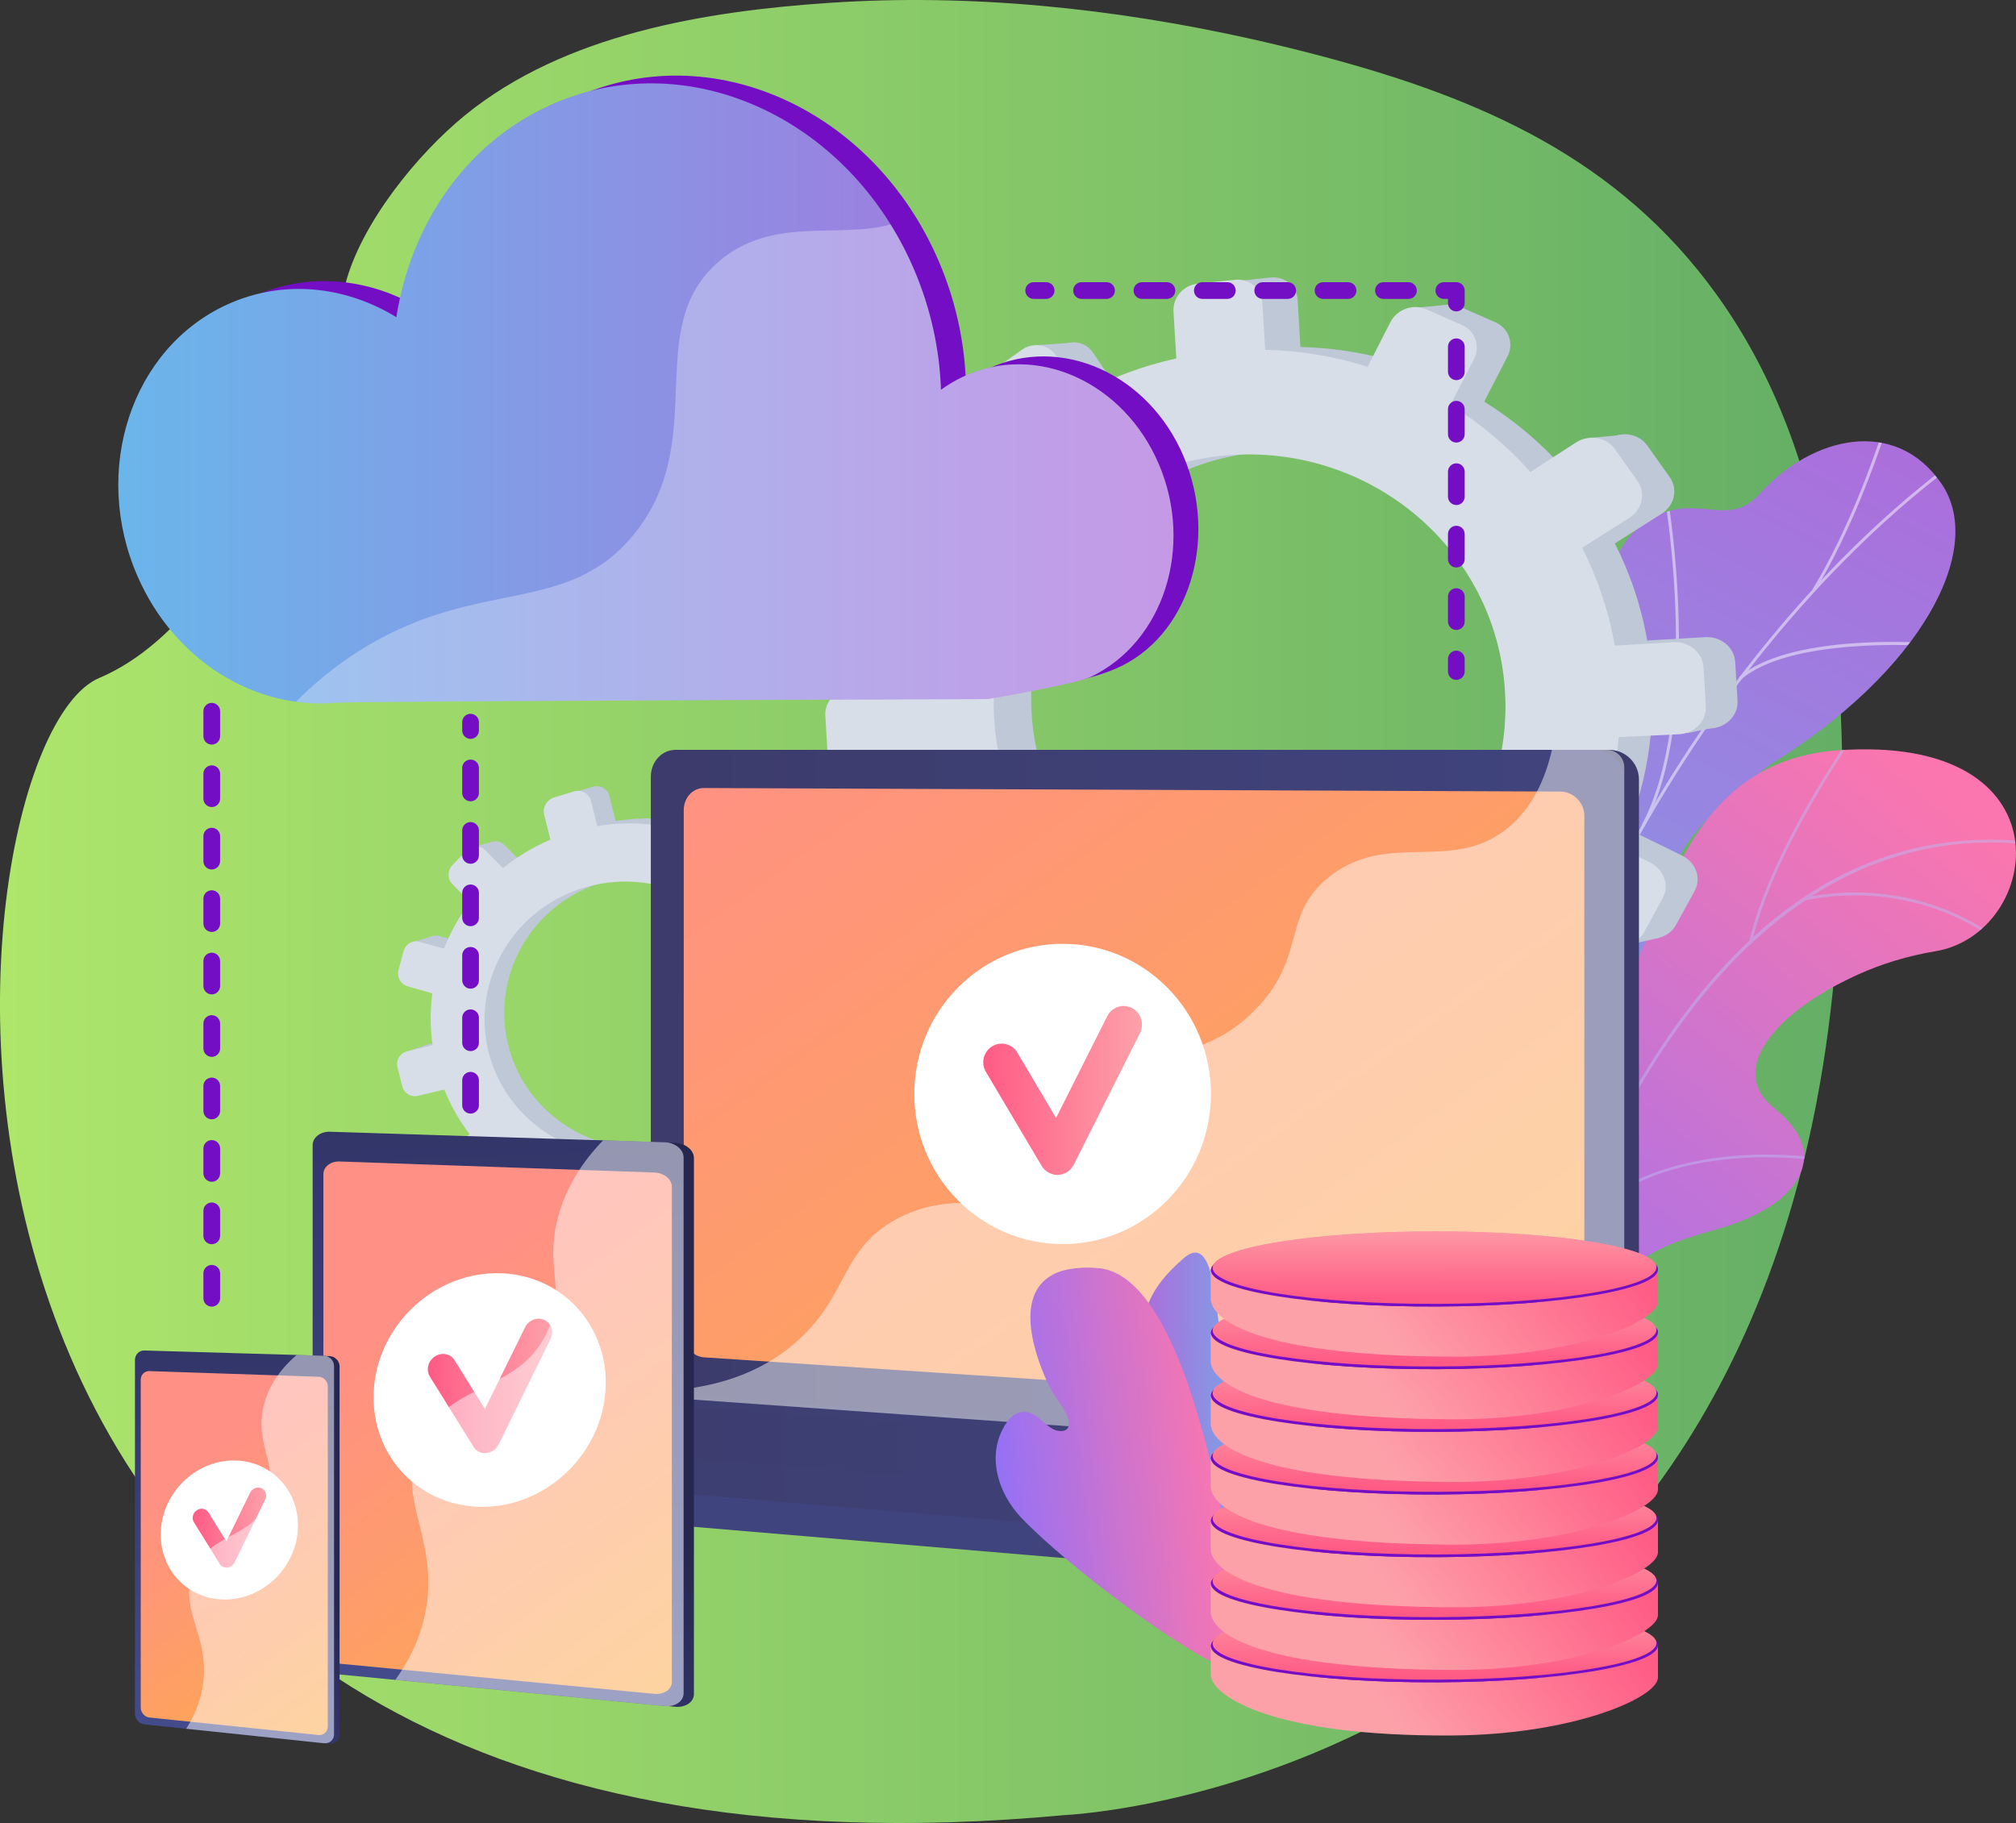<?xml version="1.0" encoding="utf-8"?>
<!-- Generator: Adobe Illustrator 25.3.1, SVG Export Plug-In . SVG Version: 6.00 Build 0)  -->
<svg version="1.1" id="Illustration" xmlns="http://www.w3.org/2000/svg" xmlns:xlink="http://www.w3.org/1999/xlink" x="0px"
	 y="0px" viewBox="0 0 3355 3034.3" style="enable-background:new 0 0 3355 3034.3;" xml:space="preserve">
<rect x="0" y="0" width="3355" height="3034.3" fill="#333333" stroke="none"/>
<style type="text/css">
	.st0{fill:url(#SVGID_1_);}
	.st1{fill:url(#SVGID_2_);}
	.st2{opacity:0.5;clip-path:url(#SVGID_4_);}
	.st3{fill:#FCFDFE;}
	.st4{clip-path:url(#SVGID_6_);fill:url(#SVGID_7_);}
	.st5{opacity:0.5;clip-path:url(#SVGID_9_);}
	.st6{fill:#BEB8F2;}
	.st7{fill:#740EC4;}
	.st8{fill:#BFC8D6;}
	.st9{fill:#D8DEE8;}
	.st10{fill:url(#SVGID_10_);}
	.st11{fill:url(#SVGID_11_);}
	.st12{fill:url(#SVGID_12_);}
	.st13{fill:url(#SVGID_13_);}
	.st14{fill:url(#SVGID_14_);}
	.st15{fill:#FFFFFF;}
	.st16{fill:url(#SVGID_15_);}
	.st17{opacity:0.3;fill:url(#SVGID_16_);}
	.st18{opacity:0.48;fill:#FFFFFF;}
	.st19{fill:url(#SVGID_17_);}
	.st20{fill:url(#SVGID_18_);}
	.st21{fill:url(#SVGID_19_);}
	.st22{fill:url(#SVGID_20_);}
	.st23{opacity:0.48;}
	.st24{fill:url(#SVGID_21_);}
	.st25{fill:url(#SVGID_22_);}
	.st26{fill:url(#SVGID_23_);}
	.st27{fill:url(#SVGID_24_);}
	.st28{fill:url(#SVGID_25_);}
	.st29{opacity:0.3;}
	.st30{fill:url(#SVGID_26_);}
	.st31{opacity:0.3;fill:url(#SVGID_27_);}
	.st32{fill:url(#SVGID_28_);}
	.st33{opacity:0.3;fill:url(#SVGID_29_);}
	.st34{fill:url(#SVGID_30_);}
	.st35{fill:url(#SVGID_31_);}
	.st36{fill:url(#SVGID_32_);}
	.st37{fill:url(#SVGID_33_);}
	.st38{fill:url(#SVGID_34_);}
	.st39{fill:url(#SVGID_35_);}
	.st40{fill:url(#SVGID_36_);}
	.st41{fill:url(#SVGID_37_);}
	.st42{fill:url(#SVGID_38_);}
	.st43{fill:url(#SVGID_39_);}
	.st44{fill:url(#SVGID_40_);}
	.st45{fill:url(#SVGID_41_);}
	.st46{fill:url(#SVGID_42_);}
	.st47{fill:url(#SVGID_43_);}
	.st48{fill:url(#SVGID_44_);}
	.st49{fill:url(#SVGID_45_);}
	.st50{fill:url(#SVGID_46_);}
	.st51{fill:url(#SVGID_47_);}
	.st52{fill:url(#SVGID_48_);}
	.st53{fill:url(#SVGID_49_);}
	.st54{fill:url(#SVGID_50_);}
	.st55{fill:url(#SVGID_51_);}
	.st56{fill:url(#SVGID_52_);}
	.st57{fill:url(#SVGID_53_);}
	.st58{fill:url(#SVGID_54_);}
	.st59{fill:url(#SVGID_55_);}
	.st60{fill:url(#SVGID_56_);}
	.st61{fill:url(#SVGID_57_);}
</style>
<linearGradient id="SVGID_1_" gradientUnits="userSpaceOnUse" x1="0" y1="1517.159" x2="3066.03" y2="1517.159">
	<stop  offset="0" style="stop-color:#AEE66B"/>
	<stop  offset="1" style="stop-color:#64AE66"/>
</linearGradient>
<path class="st0" d="M2081.8,64.7C1852.5,13.6,1614.1-11,1381,4.7c-206.6,13.9-440.8,51.7-607.1,187.1
	c-79.2,64.5-173.7,180.5-199.6,282.8c0,0-136.4,538.5-409.3,653.9c-272.8,115.4-462.3,2084.9,1606.7,1892.6
	c0,0,1215.2-50.4,1288.4-1502.1c17.7-350.7,7.8-736.2-203.9-1029.4C2693.9,264.8,2466.6,164.9,2205.3,95
	C2164.5,84.1,2123.3,74,2081.8,64.7z"/>
<g>
	
		<linearGradient id="SVGID_2_" gradientUnits="userSpaceOnUse" x1="1073.213" y1="-2566.526" x2="1812.3" y2="-624.513" gradientTransform="matrix(-0.993 -0.118 -0.118 0.993 3864.699 3375.319)">
		<stop  offset="3.597121e-03" style="stop-color:#AC6EDC"/>
		<stop  offset="1" style="stop-color:#6AB6EB"/>
	</linearGradient>
	<path class="st1" d="M2595.3,2109.4c28.9,72.5-6.1,141.6-38.5,187.5c-7.1-0.4-11.3,1.4-18.6,2.8c-66,12.3-96.1,2.7-162.6,3.9
		c-14.4,0.2-56.2-12.6-72.8-19.1l-30.9-12.5c0,0-46.7-175,43.7-217.8c90.5-42.9,66-215.8,63.6-309.5
		c-6.4-254.4,266.1-216.7,283.9-544.3c4.8-87.2-15.4-254.9,61.9-320.4c88-74.5,144.8,6.2,202.3-57c89.6-98.9,228.1-128.6,303.7-17.9
		c74.6,109.3-34.1,312.9-285.6,467.9c-167.9,131.7-172.6,173.5-165.5,276.4c5.1,72,63.4,262.2-37.8,331.4
		C2640.9,1950,2562.3,2026.5,2595.3,2109.4z"/>
	<g>
		<g>
			<g>
				<defs>
					<path id="SVGID_3_" d="M2511.5,2352.5l-234.8-73.9c0,0-51.7-181.6,38.7-224.4c90.5-42.9,66-215.8,63.6-309.5
						c-6.4-254.4,266.1-216.7,283.9-544.3c4.8-87.2-15.4-254.9,61.9-320.4c88-74.5,144.8,6.2,202.3-57
						c89.6-98.9,228.1-128.6,303.7-17.9c74.6,109.3-34.1,312.9-285.6,467.9c-167.9,131.7-172.6,173.5-165.5,276.4
						c5.1,72,63.4,262.2-37.8,331.4c-101.1,69.2-179.8,145.7-146.6,228.6C2645.8,2235.5,2511.5,2352.5,2511.5,2352.5z"/>
				</defs>
				<clipPath id="SVGID_4_">
					<use xlink:href="#SVGID_3_"  style="overflow:visible;"/>
				</clipPath>
				<g class="st2">
					<path class="st3" d="M2410.2,2308.3l-4.8-0.9c5.2-28.6,10.6-57.4,16.4-85.5c42.7-208.6,103.5-405.7,180.4-585.7
						c65.1-152.6,142.8-295.1,231-423.6c70.8-103.3,148.8-198.2,231.5-282c58.2-58.9,118.3-111.7,178.4-157
						c10.5-7.9,21.6-15.4,32.5-22.6c14.4-9.7,29.2-19.7,42.7-30.7l3.1,3.8c-13.5,11.1-28.5,21.2-43,30.9
						c-10.8,7.1-21.9,14.7-32.2,22.4c-60,45.1-119.8,97.8-177.9,156.6c-82.7,83.6-160.4,178.3-231.1,281.3
						c-87.9,128.2-165.5,270.4-230.6,422.7c-76.8,179.6-137.4,376.3-180,584.7C2420.6,2250.8,2415.1,2279.6,2410.2,2308.3z"/>
					<path class="st3" d="M2736.2,1375.9l-4.3-2.3c98.9-184.5,39.7-538.4,39.1-542l4.9-0.8C2776.4,834.4,2836,1189.9,2736.2,1375.9z
						"/>
					<path class="st3" d="M2504.7,1916.6l-4.5-1.8c52.6-133.4,312.3-224.4,314.8-225.4l1.5,4.6
						C2814,1694.8,2556.5,1785.3,2504.7,1916.6z"/>
					<path class="st3" d="M2481.4,1994.6l-4.8-1c18.5-91.7-5.4-226.5-67.3-379.8c-3.1-7.7-3.1-7.7-3-8.6l4.8,1l-2.4-0.4l2.4-0.4
						c0.1,0.5,1.3,3.5,2.7,6.8C2476,1766.2,2500,1902.1,2481.4,1994.6z"/>
					<path class="st3" d="M2420,2256l-4.3-2.3c48.4-91,198.4-119.9,199.9-120.2l0.9,4.8C2615,2138.6,2467.3,2167.1,2420,2256z"/>
					<path class="st3" d="M2402.5,2308c-13.9-81.8-52-162.4-116.2-246.2l3.9-3c64.6,84.5,102.9,165.7,117.1,248.4L2402.5,2308z"/>
					<path class="st3" d="M3020.2,984.1l-4.2-2.5c60.7-99.6,101.4-218.2,114.9-257.2c3.3-9.4,4.4-12.8,5-13.8l4.3,2.3
						c-0.4,0.8-2.3,6.2-4.6,13C3122,765,3081.1,884,3020.2,984.1z"/>
					<path class="st3" d="M2897.3,1131.2l-3.2-3.7c81.8-72.4,300.1-58.2,309.4-57.6l-0.3,4.9
						C3201,1074.7,2977.8,1060.2,2897.3,1131.2z"/>
				</g>
			</g>
		</g>
	</g>
</g>
<g>
	<g>
		<g>
			<defs>
				<path id="SVGID_5_" d="M2404.4,2398.7l211.5,78.9c0,0,80.3-93.6,57-189.6c-47.5-195.7,127.3-223.6,198.7-246.3
					c107.8-34.1,187.8-111.3,80.5-197.8c-107.4-86.5,86.7-230.5,268.6-260.5c178.1-29.4,228.5-362.9-162.7-334.5
					c-233.5,16.8-281.3,240-332.2,347s-218.7,54.7-212.9,210.8c4.9,133.4,65,251.5-34.4,304.9
					C2379.5,2164.8,2339,2251,2404.4,2398.7z"/>
			</defs>
			<clipPath id="SVGID_6_">
				<use xlink:href="#SVGID_5_"  style="overflow:visible;"/>
			</clipPath>
			
				<linearGradient id="SVGID_7_" gradientUnits="userSpaceOnUse" x1="6536.705" y1="-2280.273" x2="6087.252" y2="-1002.878" gradientTransform="matrix(0.937 0.35 -0.35 0.937 -3683.574 1157.908)">
				<stop  offset="3.597121e-03" style="stop-color:#FB76AE"/>
				<stop  offset="1" style="stop-color:#9571F6"/>
			</linearGradient>
			<path class="st4" d="M2404.4,2398.7l211.5,78.9c0,0,80.3-93.6,57-189.6c-47.5-195.7,127.3-223.6,198.7-246.3
				c107.8-34.2,176-104.8,96.1-196.9c-90.3-104.2,71.1-231.5,253.1-261.5c178.1-29.4,228.5-362.9-162.7-334.5
				c-233.5,16.8-281.3,240-332.2,347s-218.7,54.7-212.9,210.8c4.9,133.4,65,251.5-34.4,304.9C2379.5,2164.8,2339,2251,2404.4,2398.7
				z"/>
		</g>
	</g>
	<g>
		<g>
			<defs>
				<path id="SVGID_8_" d="M2404.4,2398.7l211.5,78.9c0,0,80.3-93.6,57-189.6c-47.5-195.7,127.3-223.6,198.7-246.3
					c107.8-34.1,187.8-111.3,80.5-197.8c-107.4-86.5,86.7-230.5,268.6-260.5c178.1-29.4,228.5-362.9-162.7-334.5
					c-233.5,16.8-281.3,240-332.2,347s-218.7,54.7-212.9,210.8c4.9,133.4,65,251.5-34.4,304.9
					C2379.5,2164.8,2339,2251,2404.4,2398.7z"/>
			</defs>
			<clipPath id="SVGID_9_">
				<use xlink:href="#SVGID_8_"  style="overflow:visible;"/>
			</clipPath>
			<g class="st5">
				<path class="st6" d="M2488.6,2452.4l4.7,0.9c0.5-2.9,53.3-293.7,192.5-566.2c128.3-251,358.4-537.6,725.9-476.5l0.8-4.6
					c-163.6-27.1-314.1,11.1-447.1,113.6c-106.3,81.9-201.7,205-283.8,365.4C2542.1,2158,2489.1,2449.6,2488.6,2452.4z"/>
				<path class="st6" d="M2911.6,1564.7l4.6,1c36.8-154.3,171.1-342.8,172.4-344.7l-3.8-2.8
					C3083.5,1220.2,2948.6,1409.5,2911.6,1564.7z"/>
				<path class="st6" d="M3002.3,1498.8c185.2-37.5,308.9,59.8,310.1,60.8l3-3.7c-1.3-1-126.6-99.8-314.1-61.8L3002.3,1498.8z"/>
				<path class="st6" d="M2604.7,2070.1c128.4-191.9,434-136.7,437-135.9l1.6-4.5c-2.9-1-313-55.9-442.6,137.7L2604.7,2070.1z"/>
				<path class="st6" d="M2636.6,1980.4l4.7,0.8c22.3-145.7-89.6-293.4-90.7-294.9l-3.8,2.8
					C2547.8,1690.5,2658.5,1836.8,2636.6,1980.4z"/>
				<path class="st6" d="M2502.6,2407.7c37-79.6,178.2-100.8,179.7-100.9l-0.7-4.7c-5.9,0.8-145.2,21.8-183.2,103.7L2502.6,2407.7z"
					/>
				<path class="st6" d="M2514.2,2338.6l4.7,0.9c12.9-68.1-57.3-175.7-80.3-211c-3.2-5-6.2-9.3-6.5-10.1l-4.5,1.7
					c0.5,1.2,2.4,4,6.9,11C2457.4,2166.1,2526.8,2272.4,2514.2,2338.6z"/>
			</g>
		</g>
	</g>
</g>
<path class="st7" d="M338.5,2160.9v-41.6c0-7.7,6.2-13.9,13.9-13.9c7.7,0,13.9,6.2,13.9,13.9v41.6c0,7.7-6.2,13.9-13.9,13.9
	C344.7,2174.8,338.5,2168.6,338.5,2160.9z M338.5,2057v-41.6c0-7.7,6.2-13.9,13.9-13.9c7.7,0,13.9,6.2,13.9,13.9v41.6
	c0,7.7-6.2,13.9-13.9,13.9C344.7,2070.9,338.5,2064.7,338.5,2057z M338.5,1953.1v-41.6c0-7.7,6.2-13.9,13.9-13.9
	c7.7,0,13.9,6.2,13.9,13.9v41.6c0,7.7-6.2,13.9-13.9,13.9C344.7,1966.9,338.5,1960.7,338.5,1953.1z M338.5,1849.1v-41.6
	c0-7.7,6.2-13.9,13.9-13.9c7.7,0,13.9,6.2,13.9,13.9v41.6c0,7.7-6.2,13.9-13.9,13.9C344.7,1863,338.5,1856.8,338.5,1849.1z
	 M338.5,1745.2v-41.6c0-7.7,6.2-13.9,13.9-13.9c7.7,0,13.9,6.2,13.9,13.9v41.6c0,7.7-6.2,13.9-13.9,13.9
	C344.7,1759,338.5,1752.8,338.5,1745.2z M338.5,1641.2v-41.6c0-7.7,6.2-13.9,13.9-13.9c7.7,0,13.9,6.2,13.9,13.9v41.6
	c0,7.7-6.2,13.9-13.9,13.9C344.7,1655.1,338.5,1648.9,338.5,1641.2z M338.5,1537.3v-41.6c0-7.7,6.2-13.9,13.9-13.9
	c7.7,0,13.9,6.2,13.9,13.9v41.6c0,7.7-6.2,13.9-13.9,13.9C344.7,1551.1,338.5,1544.9,338.5,1537.3z M338.5,1433.3v-41.6
	c0-7.7,6.2-13.9,13.9-13.9c7.7,0,13.9,6.2,13.9,13.9v41.6c0,7.7-6.2,13.9-13.9,13.9C344.7,1447.2,338.5,1441,338.5,1433.3z
	 M338.5,1329.4v-41.6c0-7.7,6.2-13.9,13.9-13.9c7.7,0,13.9,6.2,13.9,13.9v41.6c0,7.7-6.2,13.9-13.9,13.9
	C344.7,1343.2,338.5,1337,338.5,1329.4z M338.5,1225.4v-41.6c0-7.7,6.2-13.9,13.9-13.9c7.7,0,13.9,6.2,13.9,13.9v41.6
	c0,7.7-6.2,13.9-13.9,13.9C344.7,1239.3,338.5,1233.1,338.5,1225.4z"/>
<g>
	<g>
		<g>
			<g>
				<path class="st8" d="M1438.1,1181.9l3.5,58c1.3,21.8,19.5,38.6,40.7,37.6l82.2-3.9c10.1,51.4,27.1,100.3,49.8,145.8l-71.1,46
					c-17.8,11.6-22.7,36-10.9,54.7l31.5,49.8c11.9,18.8,36.1,24.8,54.2,13.3l73.5-46.7c33.4,39.5,72,74.7,114.7,104.5l-40.9,80.4
					c-9.9,19.4-1.9,44,18,55l53.1,29.4c20.1,11.1,44.5,4.3,54.6-15.3l42.2-81.8c48.4,18.8,99.9,31.7,153.6,37.6l5.8,95.9
					c1.4,22.8,21.3,41.4,44.7,41.3l62.5,0c23.6,0,41.7-18.7,40.3-41.8l-5.8-97c54.5-7.2,106.8-21.5,155.7-42.2l55.9,83.9
					c13.5,20.2,41.1,27.1,61.7,15.2l55.2-31.8c20.9-12,26.7-38.3,13-58.7l-56.3-83.5c43.8-33.3,82.8-72.6,115.6-116.6l91.6,46
					c22.8,11.5,50.8,3.7,62.4-17.4l31-56.4c11.7-21.3,2.4-47.8-20.7-59.1l-90.5-44.4c20.5-51.2,33.8-105.8,38.8-162.6l99.3-4.7
					c26-1.2,46-21.9,44.6-46.2l-3.9-64.5c-1.5-24.3-23.8-42.7-49.8-41.2l-96.6,5.6c-10-57.3-28.4-111.5-53.9-161.6l77.9-49.4
					c21.6-13.7,27.6-41,13.5-60.9l-37.5-52.8c-14.1-19.8-42.8-24.5-64.1-10.7l-75.2,48.7c-38.4-43.1-82.9-80.4-132-110.9l38.7-75
					c11.2-21.7,2.2-47.2-19.9-57l-58.7-25.8c-21.9-9.6-48.6,0.1-59.5,21.6l-37.3,73.3c-53.9-17-110.7-26.7-169.1-28.1l-4.7-78.3
					c-1.4-23.1-21.6-39.8-45.1-37.3l-62.1,6.6c-23.2,2.5-40.8,23-39.4,45.8l4.7,77.4c-55.8,12.3-108.3,32.1-156.3,58.1l-42.4-63
					c-12.4-18.4-37.5-22.5-56.1-9.4l-49.2,34.8c-18.4,13-23.4,38.3-11.3,56.6l42.4,63.7c-40,36.3-74.7,77.8-103.2,123.2l-69-33.9
					c-19.3-9.5-42.7-1-52.2,18.9l-25.3,52.8c-9.5,19.8-1.7,43.6,17.4,53.2l70,35.1c-16,48.8-25.7,100.2-28,153.4l-80,4.7
					C1452.8,1141.4,1436.7,1160.1,1438.1,1181.9z M1716.8,1187.2c-13.3-221.3,155.3-415.8,383.6-435.1
					c236.3-20,445.5,154.3,459.6,389.9c14.2,235.6-172.8,431.1-409.9,436.6C1920.9,1583.7,1730.1,1408.4,1716.8,1187.2z"/>
				<polygon class="st8" points="2351.7,512.6 2408.5,507.2 2431.2,557.1 				"/>
				<polygon class="st8" points="1788.4,570.1 1722.7,574.7 1725.6,623.2 				"/>
				<polygon class="st8" points="1552.1,818.8 1486.8,825.4 1505.4,861.1 				"/>
				<polygon class="st8" points="1468.3,1141.2 1402.5,1150.4 1426.1,1181.2 				"/>
				<polygon class="st8" points="1605.6,1588.2 1542,1601.3 1531,1549.4 				"/>
				<polygon class="st8" points="1865.3,1809.8 1808.3,1823.7 1801.1,1781.5 				"/>
				<polygon class="st8" points="2159.4,1894.6 2210.6,1882.4 2162.1,1818.9 				"/>
				<polygon class="st8" points="2436.3,1822.1 2495.7,1806.1 2445.9,1752.6 				"/>
				<polygon class="st8" points="2709.9,723 2647.1,728.7 2674.8,773.1 				"/>
				<polygon class="st8" points="2864.5,1208.4 2807.4,1220.4 2809.2,1173 				"/>
				<polygon class="st8" points="2761.5,1560.8 2705.8,1573.4 2699,1536.3 				"/>
			</g>
			<path class="st9" d="M1373.5,1191.3l3.5,58.4c1.3,22,19.7,39,41,37.9l82.9-3.9c10.2,51.8,27.3,101.1,50.2,147l-71.6,46.4
				c-18,11.7-22.9,36.3-11,55.1l31.8,50.2c12,18.9,36.4,25,54.6,13.4l74.1-47c33.7,39.8,72.6,75.3,115.7,105.4l-41.3,81.1
				c-10,19.6-1.9,44.4,18.1,55.5l53.5,29.6c20.2,11.2,44.9,4.3,55.1-15.4l42.6-82.5c48.8,19,100.7,31.9,154.9,37.9l5.8,96.7
				c1.4,23,21.5,41.7,45,41.7l63,0c23.8,0,42.1-18.9,40.7-42.2l-5.9-97.8c55-7.2,107.7-21.7,157-42.5l56.3,84.6
				c13.6,20.4,41.4,27.3,62.2,15.3l55.7-32.1c21-12.1,26.9-38.6,13.1-59.2l-56.7-84.2c44.2-33.6,83.5-73.2,116.6-117.5l92.4,46.4
				c23,11.6,51.2,3.7,62.9-17.6l31.2-56.8c11.8-21.4,2.4-48.1-20.9-59.6l-91.3-44.8c20.7-51.6,34.1-106.6,39.1-163.9l100.1-4.8
				c26.2-1.2,46.4-22.1,44.9-46.6l-3.9-65.1c-1.5-24.5-24-43.1-50.2-41.5l-97.4,5.7c-10.1-57.7-28.7-112.4-54.3-162.9l78.5-49.8
				c21.8-13.8,27.9-41.3,13.6-61.4l-37.8-53.2c-14.2-19.9-43.1-24.7-64.6-10.8l-75.8,49.1c-38.7-43.4-83.6-81.1-133.1-111.8l39-75.6
				c11.3-21.9,2.3-47.6-20.1-57.4l-59.1-26c-22.1-9.7-49,0.1-60,21.8l-37.6,73.9c-54.3-17.2-111.6-27-170.5-28.3l-4.7-78.9
				c-1.4-23.3-21.8-40.1-45.5-37.6l-62.6,6.6c-23.4,2.5-41.2,23.1-39.8,46.2l4.7,78.1c-56.3,12.4-109.2,32.4-157.6,58.6l-42.8-63.5
				c-12.5-18.5-37.8-22.7-56.6-9.5l-49.6,35.1c-18.6,13.1-23.6,38.6-11.4,57l42.7,64.2c-40.3,36.6-75.3,78.4-104,124.2l-69.6-34.2
				c-19.5-9.6-43-1-52.7,19.1l-25.6,53.2c-9.6,20-1.7,43.9,17.5,53.6l70.5,35.4c-16.2,49.2-25.9,101.1-28.3,154.6l-80.6,4.7
				C1388.3,1150.5,1372.1,1169.3,1373.5,1191.3z M1654.5,1196.6c-13.4-223.1,156.6-419.2,386.7-438.7
				c238.2-20.1,449.1,155.5,463.4,393c14.3,237.5-174.2,434.6-413.4,440.1C1860.3,1596.4,1667.9,1419.7,1654.5,1196.6z"/>
		</g>
	</g>
	<g>
		<g>
			<g>
				<path class="st8" d="M695.2,1765l7.7,30.8c2.9,11.6,14.4,18.8,25.7,16.1l43.8-10.4c10.6,26.6,24.7,51.2,41.5,73.4l-33.6,31.9
					c-8.4,8-8.6,21.7-0.3,30.5l22,23.6c8.3,8.9,21.9,9.7,30.5,1.7l34.8-32.5c21.9,17.9,46.3,32.9,72.3,44.6l-13.9,47.4
					c-3.4,11.5,3.5,23.9,15.2,27.8l31.5,10.4c11.9,3.9,24.4-2.2,27.8-13.7l14.4-48.3c27.9,5.2,56.9,6.9,86.4,4.7l12.8,51
					c3,12.1,15.7,20.1,28.2,17.7l33.6-6.3c12.7-2.4,20.6-14.3,17.5-26.6l-12.9-51.6c28.6-9.4,55.3-22.4,79.5-38.4l38.5,39.5
					c9.3,9.5,24.8,10.4,34.7,1.9l26.5-22.7c10-8.6,10.5-23.3,1.1-32.9l-38.7-39.2c20.2-22.4,37.2-47.4,50.4-74.4l53.9,15.5
					c13.4,3.9,27.7-3.1,31.8-15.7l11-33.5c4.1-12.6-3.5-25.9-17.1-29.7l-53.2-14.8c5.9-29.6,7.5-60.3,4.5-91.4l52.9-12.6
					c13.9-3.3,22.5-16.4,19.3-29.3l-8.6-34.3c-3.2-12.9-17.1-20.6-30.9-17.1l-51.4,12.8c-11.2-29.8-26.5-57.1-45.3-81.5l36.9-34.4
					c10.2-9.5,10.7-24.8,1.1-34.1l-25.5-24.6c-9.6-9.2-25.5-8.9-35.6,0.7l-35.5,33.8c-25-19.3-52.7-34.9-82.2-46.3l13.2-44.2
					c3.8-12.8-3.6-25.6-16.5-28.6l-34.1-7.9c-12.8-3-26.1,4.9-29.8,17.6l-12.7,43.2c-30.7-3.7-62.2-3.2-93.8,2l-10.4-41.6
					c-3.1-12.3-15.6-19.2-28-15.5l-32.7,9.8c-12.2,3.7-19.6,16.5-16.6,28.6l10.3,41.2c-28.8,12.3-55,28.2-78.2,47.1l-29.2-29.6
					c-8.5-8.6-22.4-8.3-31.1,0.6l-23,23.7c-8.6,8.9-8.7,23-0.4,31.6l29.2,30c-17.8,23.6-32.3,49.4-43,76.7l-40.6-11.3
					c-11.3-3.1-23.1,3.8-26.2,15.5l-8.3,31c-3.1,11.6,3.5,23.6,14.7,26.8l41.2,11.8c-3.7,27.8-3.7,56.5,0.4,85.3l-42.5,10.6
					C699.1,1741.7,692.3,1753.4,695.2,1765z M845.7,1739.7c-29.5-117.7,41.5-239.3,162.3-272.7c125-34.6,255.1,38,286.5,163.3
					c31.4,125.3-49.4,249.3-176.4,276.2C995.5,1932.3,875.2,1857.3,845.7,1739.7z"/>
				<polygon class="st8" points="1119,1312.8 1149,1304.2 1166.3,1328.7 				"/>
				<polygon class="st8" points="821.9,1400.6 787,1409.7 793.5,1435.5 				"/>
				<polygon class="st8" points="719.9,1558.2 685.5,1568.3 699.1,1585.7 				"/>
				<polygon class="st8" points="707.4,1740 673,1751.6 688.7,1765.8 				"/>
				<polygon class="st8" points="826.4,1966.6 793.5,1980 782.3,1953.2 				"/>
				<polygon class="st8" points="988.4,2059.5 959.1,2072.8 951,2050.8 				"/>
				<polygon class="st8" points="1155.1,2075.5 1181.4,2063.7 1148.9,2034.5 				"/>
				<polygon class="st8" points="1296.7,2008.5 1327.1,1993.9 1294.9,1970.1 				"/>
				<polygon class="st8" points="1332.9,1389.8 1299.7,1399.2 1319.1,1420.3 				"/>
				<polygon class="st8" points="1465.1,1635.2 1435.6,1647.4 1431.7,1621.8 				"/>
				<polygon class="st8" points="1445.3,1835.2 1416.5,1847.5 1409.1,1828.3 				"/>
			</g>
			<path class="st9" d="M661.5,1776.6l7.8,31.1c2.9,11.7,14.5,19,25.9,16.3l44.2-10.5c10.7,26.8,24.9,51.6,41.9,74l-33.8,32.2
				c-8.5,8.1-8.7,21.8-0.3,30.8l22.2,23.8c8.4,9,22.1,9.7,30.7,1.7l35.1-32.8c22.1,18,46.6,33.2,72.9,45l-14,47.8
				c-3.4,11.5,3.5,24.1,15.4,28l31.8,10.5c12,4,24.6-2.2,28.1-13.8l14.6-48.7c28.1,5.3,57.4,7,87.1,4.7l12.9,51.4
				c3.1,12.2,15.8,20.2,28.4,17.9l33.9-6.4c12.8-2.4,20.7-14.4,17.6-26.8l-13-52c28.8-9.4,55.7-22.5,80.1-38.7l38.8,39.8
				c9.4,9.6,25,10.5,35,1.9l26.7-22.9c10.1-8.6,10.6-23.5,1.1-33.2l-39-39.6c20.4-22.5,37.5-47.8,50.8-75l54.4,15.6
				c13.6,3.9,27.9-3.2,32.1-15.8l11-33.7c4.2-12.7-3.6-26.1-17.2-29.9l-53.6-14.9c5.9-29.8,7.6-60.8,4.5-92.1l53.3-12.7
				c14-3.3,22.7-16.6,19.5-29.6l-8.7-34.6c-3.3-13-17.2-20.7-31.2-17.3l-51.8,12.9c-11.3-30-26.8-57.6-45.7-82.1l37.2-34.7
				c10.3-9.6,10.8-25,1.1-34.4l-25.7-24.8c-9.6-9.3-25.7-9-35.8,0.7l-35.8,34.1c-25.2-19.4-53.1-35.2-82.9-46.7l13.3-44.6
				c3.9-12.9-3.6-25.8-16.6-28.9l-34.4-8c-12.9-3-26.3,5-30.1,17.8l-12.8,43.5c-30.9-3.8-62.7-3.2-94.5,2l-10.5-42
				c-3.1-12.4-15.8-19.4-28.2-15.6l-33,9.9c-12.3,3.7-19.8,16.6-16.7,28.8l10.4,41.5c-29,12.4-55.4,28.4-78.9,47.4l-29.4-29.8
				c-8.6-8.7-22.6-8.4-31.4,0.6l-23.1,23.9c-8.7,8.9-8.8,23.2-0.4,31.8l29.5,30.2c-18,23.7-32.6,49.8-43.4,77.3l-40.9-11.3
				c-11.4-3.2-23.2,3.8-26.4,15.6l-8.4,31.2c-3.1,11.7,3.5,23.8,14.8,27.1l41.5,11.9c-3.7,28.1-3.7,57,0.4,86l-42.9,10.7
				C665.3,1753.1,658.5,1764.9,661.5,1776.6z M813.1,1751c-29.7-118.6,41.9-241.3,163.7-275c126.1-34.9,257.3,38.3,288.9,164.6
				c31.7,126.3-49.8,251.3-177.9,278.4C964.2,1945.3,842.9,1869.7,813.1,1751z"/>
		</g>
	</g>
</g>
<linearGradient id="SVGID_10_" gradientUnits="userSpaceOnUse" x1="1331.488" y1="2512.782" x2="1170.409" y2="2580.436" gradientTransform="matrix(-1 0 0 1 3066.03 0)">
	<stop  offset="0" style="stop-color:#40447E"/>
	<stop  offset="0.996" style="stop-color:#3C3B6B"/>
</linearGradient>
<path class="st10" d="M410.1,2424.6l2293-20v59.1c0,16-10,29.7-23.5,32.1l-648.4,116.4c-7.7,1.4-15.5,1.7-23.3,1.1L435,2480.6
	c-14-1.2-24.9-14.9-24.9-31.3V2424.6z"/>
<linearGradient id="SVGID_11_" gradientUnits="userSpaceOnUse" x1="1116.399" y1="1802.856" x2="941.587" y2="1876.276" gradientTransform="matrix(-1 0 0 1 3066.03 0)">
	<stop  offset="0" style="stop-color:#40447E"/>
	<stop  offset="0.996" style="stop-color:#3C3B6B"/>
</linearGradient>
<path class="st11" d="M1148.2,2328.9L2677.9,2437c27.4,1.9,49.6-18.6,49.6-45.9V1297.5c0-27.3-22.3-49.4-49.6-49.4H1148.2
	c-22.5,0-40.8,20-40.8,44.7v988.5C1107.5,2306,1125.7,2327.3,1148.2,2328.9z"/>
<linearGradient id="SVGID_12_" gradientUnits="userSpaceOnUse" x1="362.932" y1="1842.599" x2="1982.96" y2="1842.599" gradientTransform="matrix(-1 0 0 1 3066.03 0)">
	<stop  offset="0" style="stop-color:#40447E"/>
	<stop  offset="0.996" style="stop-color:#3C3B6B"/>
</linearGradient>
<path class="st12" d="M1123.9,2328.9L2653.5,2437c27.4,1.9,49.6-18.6,49.6-45.9V1297.5c0-27.3-22.3-49.4-49.6-49.4H1123.9
	c-22.6,0-40.8,20-40.8,44.7v988.5C1083.1,2306,1101.3,2327.3,1123.9,2328.9z"/>
<linearGradient id="SVGID_13_" gradientUnits="userSpaceOnUse" x1="1717.852" y1="1035.942" x2="401.257" y2="2875.797" gradientTransform="matrix(-1 0 0 1 3066.03 0)">
	<stop  offset="0" style="stop-color:#FF9085"/>
	<stop  offset="1" style="stop-color:#FDB13D"/>
</linearGradient>
<path class="st13" d="M1171.5,2259.2l1424.7,93.9c22.3,1.5,40.4-15.4,40.4-37.7V1358c0-22.3-18.1-40.4-40.4-40.5l-1424.7-5.9
	c-18.6-0.1-33.6,16.3-33.6,36.6v872C1137.9,2240.5,1152.9,2257.9,1171.5,2259.2z"/>
<linearGradient id="SVGID_14_" gradientUnits="userSpaceOnUse" x1="362.932" y1="2441.679" x2="2655.935" y2="2441.679" gradientTransform="matrix(-1 0 0 1 3066.03 0)">
	<stop  offset="0" style="stop-color:#40447E"/>
	<stop  offset="0.996" style="stop-color:#3C3B6B"/>
</linearGradient>
<path class="st14" d="M1162,2324l1541.1,113.8l-671.9,120.6c-7.7,1.4-15.5,1.7-23.3,1.1L410.1,2424.6l727.4-99.9
	C1145.6,2323.6,1153.8,2323.3,1162,2324z"/>
<g>
	<ellipse class="st15" cx="1768.4" cy="1820.8" rx="246.8" ry="249.9"/>
	
		<linearGradient id="SVGID_15_" gradientUnits="userSpaceOnUse" x1="1165.508" y1="1814.947" x2="1429.677" y2="1814.947" gradientTransform="matrix(1 0 0 1 470.845 0)">
		<stop  offset="0" style="stop-color:#FF5B85"/>
		<stop  offset="1" style="stop-color:#FDA1A9"/>
	</linearGradient>
	<path class="st16" d="M1759.7,1955.5c-10.7,0-20.6-5.7-26.2-15l-92.8-156.5c-8.7-14.6-4-33.7,10.5-42.5
		c14.5-8.8,33.2-4.1,41.9,10.6l64.4,108.7l85.2-169.5c7.7-15.2,26.1-21.3,41.1-13.5c15,7.8,21,26.4,13.4,41.6L1787,1938.6
		c-5,10-15.1,16.5-26.2,16.9C1760.5,1955.5,1760.1,1955.5,1759.7,1955.5z"/>
</g>
<linearGradient id="SVGID_16_" gradientUnits="userSpaceOnUse" x1="587.8" y1="2422.891" x2="2267.868" y2="2422.891" gradientTransform="matrix(-1 0 0 1 3066.03 0)">
	<stop  offset="0" style="stop-color:#40447E"/>
	<stop  offset="0.996" style="stop-color:#3C3B6B"/>
</linearGradient>
<polygon class="st17" points="2478.2,2440.6 1195.2,2344.5 798.2,2398.6 2070.1,2501.3 "/>
<path class="st18" d="M1492.4,2028.9c117.9-63.4,210.6,16.9,300.1-62.4c54.2-48.1,27.6-84,94.4-155.8
	c73.9-79.6,122.1-52.8,196.4-124.5c94-90.6,47-161.1,127.9-226.1c98.2-78.9,204.1-5.9,297.5-81.5c40.3-32.6,62.4-80.1,74-130.5h91.4
	c16,0,29,13,29,29v1133.5c0,16-13,28.1-29,26.9l-1558.9-110.7c-7.7-0.5-14.4-5-18.8-11.5c114.1-4.2,184.2-42.4,229-82
	C1413.1,2156.1,1397.8,2079.8,1492.4,2028.9z"/>
<g>
	<g>
		
			<linearGradient id="SVGID_17_" gradientUnits="userSpaceOnUse" x1="2587.434" y1="2678.776" x2="2142.979" y2="2299.636" gradientTransform="matrix(-1 0 0 1 3066.03 0)">
			<stop  offset="0" style="stop-color:#444B8C"/>
			<stop  offset="0.996" style="stop-color:#26264F"/>
		</linearGradient>
		<path class="st19" d="M537.2,1907v853.7c0,12.8,14,16.5,29.8,18l548.1,61.3l8.4,0.8c17.2,1.7,31.3-7.9,31.3-21.2v-892.1
			c0-13.3-14.1-24.7-31.3-25.2l-11.4-0.4l-550,1.8C546.3,1903.2,537.2,1894.2,537.2,1907z"/>
		
			<linearGradient id="SVGID_18_" gradientUnits="userSpaceOnUse" x1="-1721.118" y1="3593.426" x2="-142.545" y2="3652.148" gradientTransform="matrix(4.489659e-11 -1 -1 -4.489659e-11 4439.206 1074.496)">
			<stop  offset="0" style="stop-color:#444B8C"/>
			<stop  offset="0.996" style="stop-color:#26264F"/>
		</linearGradient>
		<path class="st20" d="M520.3,1906v853.5c0,12.8,12.9,24.5,28.8,26l557.2,54.1c17.2,1.7,31.3-7.9,31.3-21.2v-891.9
			c0-13.3-14.1-24.7-31.3-25.2l-557.2-17.6C533.2,1883.2,520.3,1893.3,520.3,1906z"/>
		
			<linearGradient id="SVGID_19_" gradientUnits="userSpaceOnUse" x1="2379.64" y1="2169.572" x2="1814.927" y2="2928.867" gradientTransform="matrix(-1 0 0 1 3066.03 0)">
			<stop  offset="0" style="stop-color:#FF9085"/>
			<stop  offset="1" style="stop-color:#FDB13D"/>
		</linearGradient>
		<path class="st21" d="M538.2,1954v790.9c0,11.9,12.1,22.8,26.9,24.2l523.9,50.2c16,1.5,29.1-7.4,29.1-19.8v-824.3
			c0-12.4-13.1-23-29.1-23.6l-523.9-18.4C550.3,1932.7,538.2,1942.1,538.2,1954z"/>
	</g>
</g>
<g>
	<path class="st15" d="M1008.1,2301.3c0,106.8-86.1,199.2-192.6,206.3c-106.9,7.1-193.8-74.2-193.8-181.7
		c0-107.5,86.9-199.9,193.8-206.4C922,2113,1008.1,2194.4,1008.1,2301.3z"/>
	
		<linearGradient id="SVGID_20_" gradientUnits="userSpaceOnUse" x1="2148.154" y1="2306.741" x2="2354.987" y2="2306.741" gradientTransform="matrix(1 0 0 1 -1436.261 0)">
		<stop  offset="0" style="stop-color:#FF5B85"/>
		<stop  offset="1" style="stop-color:#FDA1A9"/>
	</linearGradient>
	<path class="st22" d="M808.7,2418.6c-8.4,0.5-16.2-3.3-20.5-10.3l-72.8-117c-6.8-11-3.1-26,8.2-33.5c11.4-7.6,26.1-4.8,32.9,6.2
		l50.5,81.2l66.7-135.8c6-12.2,20.4-17.8,32.1-12.5c11.7,5.3,16.4,19.4,10.4,31.6L830,2404c-3.9,8-11.8,13.6-20.5,14.4
		C809.2,2418.5,809,2418.5,808.7,2418.6z"/>
</g>
<g class="st23">
	<path class="st15" d="M700.4,2397.2c50.7-101.7,169.2-77.4,213.7-188.4c26.6-66.2-6.5-97.6,13.4-178.3
		c13.5-54.6,42.9-98.2,76.2-132.4l102.6,3.2c17.2,0.5,31.3,11.9,31.3,25.2v891.9c0,13.3-14.1,22.9-31.3,21.2l-448.4-43.6
		c33.2-46.1,47.4-89.5,52.5-127.2C726.3,2552.1,655.4,2487.5,700.4,2397.2z"/>
</g>
<g>
	<g>
		
			<linearGradient id="SVGID_21_" gradientUnits="userSpaceOnUse" x1="2895.04" y1="2772.373" x2="2618.229" y2="2536.24" gradientTransform="matrix(-1 0 0 1 3066.03 0)">
			<stop  offset="0" style="stop-color:#444B8C"/>
			<stop  offset="0.996" style="stop-color:#26264F"/>
		</linearGradient>
		<path class="st24" d="M233.7,2264v589.2c0,8.8,7.5,11.2,16.1,12.1l294.1,36.4l4.5,0.5c9.2,1,16.7-5.7,16.7-14.9v-612.9
			c0-9.2-7.5-16.9-16.7-17.2l-6.1-0.2l-295.2,4.5C238.6,2261.4,233.7,2255.2,233.7,2264z"/>
		
			<linearGradient id="SVGID_22_" gradientUnits="userSpaceOnUse" x1="-1795.54" y1="4037.525" x2="-721.17" y2="4077.49" gradientTransform="matrix(4.489659e-11 -1 -1 -4.489659e-11 4439.206 1074.496)">
			<stop  offset="0" style="stop-color:#444B8C"/>
			<stop  offset="0.996" style="stop-color:#26264F"/>
		</linearGradient>
		<path class="st25" d="M224.6,2263.4v589.1c0,8.8,7,16.7,15.5,17.6l299.1,31.4c9.2,1,16.7-5.7,16.7-14.9v-612.8
			c0-9.2-7.5-16.9-16.7-17.2l-299.1-8.8C231.6,2247.6,224.6,2254.6,224.6,2263.4z"/>
		
			<linearGradient id="SVGID_23_" gradientUnits="userSpaceOnUse" x1="2766.479" y1="2453.477" x2="2407.307" y2="2936.407" gradientTransform="matrix(-1 0 0 1 3066.03 0)">
			<stop  offset="0" style="stop-color:#FF9085"/>
			<stop  offset="1" style="stop-color:#FDB13D"/>
		</linearGradient>
		<path class="st26" d="M234.2,2296.4v545.8c0,8.2,6.5,15.6,14.5,16.5l281.2,29.1c8.5,0.9,15.6-5.4,15.6-13.9v-566.4
			c0-8.5-7-15.8-15.6-16l-281.2-9.4C240.8,2281.7,234.2,2288.2,234.2,2296.4z"/>
	</g>
</g>
<g>
	<path class="st15" d="M495.9,2539c0,63.6-51,118.7-114,123c-63.2,4.3-114.4-43.9-114.4-107.8s51.3-119,114.4-123.1
		C444.9,2427.1,495.9,2475.4,495.9,2539z"/>
	
		<linearGradient id="SVGID_24_" gradientUnits="userSpaceOnUse" x1="2623.382" y1="2542.487" x2="2745.663" y2="2542.487" gradientTransform="matrix(1 0 0 1 -2302.717 0)">
		<stop  offset="0" style="stop-color:#FF5B85"/>
		<stop  offset="1" style="stop-color:#FDA1A9"/>
	</linearGradient>
	<path class="st27" d="M377.8,2609.1c-5,0.3-9.6-2-12.1-6.1l-43-69.4c-4-6.5-1.9-15.4,4.8-19.9c6.7-4.5,15.4-2.9,19.4,3.6l29.9,48.2
		l39.4-80.9c3.5-7.3,12-10.6,19-7.5c6.9,3.1,9.7,11.5,6.2,18.8l-51,104.6c-2.3,4.8-7,8.1-12.1,8.6
		C378.2,2609,378,2609.1,377.8,2609.1z"/>
</g>
<g class="st23">
	<path class="st15" d="M321.8,2616.3c27.3-68.6,100.9-52.4,123.8-121.8c18.7-56.6-22.9-89.8-6.6-155.3c9.1-36.8,31.6-64.1,54.6-83.9
		l45.6,1.3c9.2,0.3,16.7,8,16.7,17.2v612.8c0,9.2-7.5,15.9-16.7,14.9l-229.3-24.1c18.4-29,25.8-55.5,28.4-77.5
		C347.8,2719.9,296.8,2679.1,321.8,2616.3z"/>
</g>
<g>
	<path class="st7" d="M420.3,494c92.9-42.6,196.6-31.2,281.5,20.9c24.1-153.8,114.5-288.3,254.2-352.1
		c227.4-104,498.6,19.1,606.9,273.4c27.8,65.4,42.2,133.1,44.5,199.5c11.4-8.3,23.7-15.6,36.7-21.8
		c121.7-57.2,267.4,8.4,325.7,145.9c58.2,137.3,9.7,300.3-113.1,353.2c-65.8,28.4-171.7,37.2-171.7,37.2s-1052.8,3.3-1085.8,6.2
		c-131.9,11.4-266.2-69.3-327.7-210.2C194.4,769.7,261.3,566.9,420.3,494z"/>
	
		<linearGradient id="SVGID_25_" gradientUnits="userSpaceOnUse" x1="1113.259" y1="654.749" x2="2869.26" y2="654.749" gradientTransform="matrix(-1 0 0 1 3066.03 0)">
		<stop  offset="3.597121e-03" style="stop-color:#AC6EDC"/>
		<stop  offset="1" style="stop-color:#6AB6EB"/>
	</linearGradient>
	<path class="st28" d="M377.8,507c93-42.6,196.7-31.2,281.8,20.9c24.1-153.8,114.6-288.4,254.4-352.2
		c227.6-104,499.1,19.1,607.4,273.5c27.9,65.4,42.3,133.2,44.5,199.6c11.4-8.3,23.7-15.6,36.8-21.8c121.8-57.2,267.6,8.4,326,146
		c58.3,137.4,7.7,295.4-113.2,353.4c-25.7,12.3-171.8,37.2-171.8,37.2s-1053.7,3.3-1086.7,6.1c-132,11.4-266.4-69.3-328-210.3
		C151.7,782.8,218.6,579.9,377.8,507z"/>
	<g class="st29">
		<path class="st15" d="M1054,890.5c129.7-157.4,12-343.4,142.3-455.3c88.5-76,198.4-37.6,285.8-61.6c14.7,23.7,27.9,48.9,39.3,75.7
			c27.9,65.4,42.3,133.2,44.5,199.6c11.4-8.3,23.7-15.6,36.8-21.8c121.8-57.2,267.6,8.4,326,146c58.3,137.4,7.7,295.4-113.2,353.4
			c-25.7,12.3-171.8,37.2-171.8,37.2s-1053.7,3.3-1086.7,6.1c-21.5,1.9-43.1,1.3-64.5-1.7c41-41.2,81.6-71.1,119.1-93.3
			C800.9,962.3,944.1,1023.9,1054,890.5z"/>
	</g>
</g>
<path class="st7" d="M769.2,1839.6V1798c0-7.7,6.2-13.9,13.9-13.9s13.9,6.2,13.9,13.9v41.6c0,7.7-6.2,13.9-13.9,13.9
	S769.2,1847.2,769.2,1839.6z M769.2,1735.6V1694c0-7.7,6.2-13.9,13.9-13.9s13.9,6.2,13.9,13.9v41.6c0,7.7-6.2,13.9-13.9,13.9
	S769.2,1743.3,769.2,1735.6z M769.2,1631.7v-41.6c0-7.7,6.2-13.9,13.9-13.9s13.9,6.2,13.9,13.9v41.6c0,7.7-6.2,13.9-13.9,13.9
	S769.2,1639.3,769.2,1631.7z M769.2,1527.7v-41.6c0-7.7,6.2-13.9,13.9-13.9s13.9,6.2,13.9,13.9v41.6c0,7.7-6.2,13.9-13.9,13.9
	S769.2,1535.4,769.2,1527.7z M769.2,1423.8v-41.6c0-7.7,6.2-13.9,13.9-13.9s13.9,6.2,13.9,13.9v41.6c0,7.7-6.2,13.9-13.9,13.9
	S769.2,1431.4,769.2,1423.8z M769.2,1319.8v-41.6c0-7.7,6.2-13.9,13.9-13.9s13.9,6.2,13.9,13.9v41.6c0,7.7-6.2,13.9-13.9,13.9
	S769.2,1327.5,769.2,1319.8z M769.2,1215.9V1202c0-7.7,6.2-13.9,13.9-13.9s13.9,6.2,13.9,13.9v13.9c0,7.7-6.2,13.9-13.9,13.9
	S769.2,1223.5,769.2,1215.9z"/>
<g>
	<g>
		<path class="st7" d="M2423.6,1131.6c7.7,0,13.9-6.2,13.9-13.9v-20.8c0-7.7-6.2-13.9-13.9-13.9c-7.7,0-13.9,6.2-13.9,13.9v20.8
			C2409.7,1125.4,2415.9,1131.6,2423.6,1131.6z"/>
	</g>
	<g>
		<path class="st7" d="M2409.7,1034.5V993c0-7.7,6.2-13.9,13.9-13.9c7.7,0,13.9,6.2,13.9,13.9v41.6c0,7.7-6.2,13.9-13.9,13.9
			C2415.9,1048.4,2409.7,1042.2,2409.7,1034.5z M2409.7,930.6V889c0-7.7,6.2-13.9,13.9-13.9c7.7,0,13.9,6.2,13.9,13.9v41.6
			c0,7.7-6.2,13.9-13.9,13.9C2415.9,944.5,2409.7,938.3,2409.7,930.6z M2409.7,826.7v-41.6c0-7.7,6.2-13.9,13.9-13.9
			c7.7,0,13.9,6.2,13.9,13.9v41.6c0,7.7-6.2,13.9-13.9,13.9C2415.9,840.5,2409.7,834.3,2409.7,826.7z M2409.7,722.7v-41.6
			c0-7.7,6.2-13.9,13.9-13.9c7.7,0,13.9,6.2,13.9,13.9v41.6c0,7.7-6.2,13.9-13.9,13.9C2415.9,736.6,2409.7,730.4,2409.7,722.7z
			 M2409.7,618.8v-41.6c0-7.7,6.2-13.9,13.9-13.9c7.7,0,13.9,6.2,13.9,13.9v41.6c0,7.7-6.2,13.9-13.9,13.9
			C2415.9,632.6,2409.7,626.4,2409.7,618.8z"/>
	</g>
	<g>
		<path class="st7" d="M2423.6,518.3c7.7,0,13.9-6.2,13.9-13.9v-20.8c0-7.7-6.2-13.9-13.9-13.9h-20.8c-7.7,0-13.9,6.2-13.9,13.9
			c0,7.7,6.2,13.9,13.9,13.9h6.9v6.9C2409.7,512.1,2415.9,518.3,2423.6,518.3z"/>
	</g>
	<g>
		<path class="st7" d="M1786,483.6c0-7.7,6.2-13.9,13.9-13.9h41.6c7.7,0,13.9,6.2,13.9,13.9c0,7.7-6.2,13.9-13.9,13.9h-41.6
			C1792.2,497.5,1786,491.3,1786,483.6z M1886.5,483.6c0-7.7,6.2-13.9,13.9-13.9h41.6c7.7,0,13.9,6.2,13.9,13.9
			c0,7.7-6.2,13.9-13.9,13.9h-41.6C1892.7,497.5,1886.5,491.3,1886.5,483.6z M1987,483.6c0-7.7,6.2-13.9,13.9-13.9h41.6
			c7.7,0,13.9,6.2,13.9,13.9c0,7.7-6.2,13.9-13.9,13.9h-41.6C1993.2,497.5,1987,491.3,1987,483.6z M2087.5,483.6
			c0-7.7,6.2-13.9,13.9-13.9h41.6c7.7,0,13.9,6.2,13.9,13.9c0,7.7-6.2,13.9-13.9,13.9h-41.6C2093.7,497.5,2087.5,491.3,2087.5,483.6
			z M2187.9,483.6c0-7.7,6.2-13.9,13.9-13.9h41.6c7.7,0,13.9,6.2,13.9,13.9c0,7.7-6.2,13.9-13.9,13.9h-41.6
			C2194.2,497.5,2187.9,491.3,2187.9,483.6z M2288.4,483.6c0-7.7,6.2-13.9,13.9-13.9h41.6c7.7,0,13.9,6.2,13.9,13.9
			c0,7.7-6.2,13.9-13.9,13.9h-41.6C2294.6,497.5,2288.4,491.3,2288.4,483.6z"/>
	</g>
	<g>
		<path class="st7" d="M1720.2,497.5h20.8c7.7,0,13.9-6.2,13.9-13.9c0-7.7-6.2-13.9-13.9-13.9h-20.8c-7.7,0-13.9,6.2-13.9,13.9
			C1706.3,491.3,1712.5,497.5,1720.2,497.5z"/>
	</g>
</g>
<g>
	
		<linearGradient id="SVGID_26_" gradientUnits="userSpaceOnUse" x1="1163.98" y1="2437.516" x2="940.075" y2="2437.516" gradientTransform="matrix(-1 0 0 1 3066.03 0)">
		<stop  offset="3.597121e-03" style="stop-color:#AC6EDC"/>
		<stop  offset="1" style="stop-color:#6AB6EB"/>
	</linearGradient>
	<path class="st30" d="M1910.1,2270c26.9,90,152.6,557,159.1,518c0,0,41.3,3.7,52.8-85c1.2-9,2-18.9,2.5-29.8
		c5.2-119.4-2.1-572.6-47.6-506.3c-45.5,66.3-41,109.5-48.7,36.2c-7.7-73.3-17.8-144.7-58.6-108.6c-2.3,2.1-4.7,4.2-7,6.3
		C1923.8,2136.4,1884.8,2185.2,1910.1,2270z"/>
	
		<linearGradient id="SVGID_27_" gradientUnits="userSpaceOnUse" x1="1163.98" y1="2445.526" x2="944.003" y2="2445.526" gradientTransform="matrix(-1 0 0 1 3066.03 0)">
		<stop  offset="3.597121e-03" style="stop-color:#AC6EDC"/>
		<stop  offset="1" style="stop-color:#6AB6EB"/>
	</linearGradient>
	<path class="st31" d="M1910.1,2270c26.9,90,152.6,557,159.1,518c0,0,41.3,3.7,52.8-85c-5-59.9-52.3-118.2-70.7-144.2
		c-27.6-39-40.6-45.5-22.8-121.2c17.9-75.7,4.9-111.2-45.5-220.1c-22.7-49.2-25-88.4-20.5-116.6
		C1923.8,2136.4,1884.8,2185.2,1910.1,2270z"/>
</g>
<g>
	
		<linearGradient id="SVGID_28_" gradientUnits="userSpaceOnUse" x1="1624.671" y1="2222.641" x2="1999.114" y2="2222.641" gradientTransform="matrix(-0.994 0.112 0.112 0.994 3400.47 44.076)">
		<stop  offset="3.597121e-03" style="stop-color:#FB76AE"/>
		<stop  offset="1" style="stop-color:#9571F6"/>
	</linearGradient>
	<path class="st32" d="M1699,2525.4c77.1,81.8,289.3,240.4,353.9,255.2c14.5,3.3,21.6-0.6,18-14.2c0,0-62.5-637-241.4-655.5
		c-24-2.5-57.6-0.9-78.9,11.4c-3.7,2.1-7,4.5-10.1,7c-48,39.8-17.9,126.6,3.3,173.1c7.9,17.3,20.3,31.6,29.4,48.2
		c7.7,14.1,10.3,32.9-10.1,31.3c-18.7-1.6-30.8-23.5-47.6-29.6c-19-6.9-34,2.4-46.4,25.8C1643.1,2427.2,1662,2486.1,1699,2525.4z"/>
	
		<linearGradient id="SVGID_29_" gradientUnits="userSpaceOnUse" x1="1644.458" y1="2227.874" x2="1999.114" y2="2227.874" gradientTransform="matrix(-0.994 0.112 0.112 0.994 3400.47 44.076)">
		<stop  offset="3.597121e-03" style="stop-color:#FB76AE"/>
		<stop  offset="1" style="stop-color:#9571F6"/>
	</linearGradient>
	<path class="st33" d="M1699,2525.4c77.1,81.8,289.3,240.4,353.9,255.2c-8.3-19.8-18.1-41.8-29.5-66.2
		c-67.7-144.5-197-115.3-147.5-221.4c49.4-106.1,42.6-210.9-53.1-261.1c-56.6-29.7-75.9-72.6-82.3-102.7
		c-48,39.8-17.9,126.6,3.3,173.1c7.9,17.3,20.3,31.6,29.4,48.2c7.7,14.1,10.3,32.9-10.1,31.3c-18.7-1.6-30.8-23.5-47.6-29.6
		c-19-6.9-34,2.4-46.4,25.8C1643.1,2427.2,1662,2486.1,1699,2525.4z"/>
</g>
<g>
	
		<linearGradient id="SVGID_30_" gradientUnits="userSpaceOnUse" x1="452.054" y1="2593.01" x2="767.228" y2="2840.205" gradientTransform="matrix(-1 0 0 1 3066.03 0)">
		<stop  offset="0" style="stop-color:#FF5B85"/>
		<stop  offset="1" style="stop-color:#FDA1A9"/>
	</linearGradient>
	<path class="st34" d="M2759.1,2738.6v54.9l-0.1,0c-3.4,33.1-141.9,94-343.2,95.1c-295.9,1.7-395.9-64.4-400.5-98.3h-0.1v-50.6
		L2759.1,2738.6z"/>
	<path class="st7" d="M2015.2,2739.9c0,34.1,170.7,61.1,378,60.2c203.6-0.9,365.9-28.3,365.9-61.4s-162.4-60-365.9-60.2
		C2186,2678.3,2015.2,2705.8,2015.2,2739.9z"/>
	
		<linearGradient id="SVGID_31_" gradientUnits="userSpaceOnUse" x1="679.687" y1="2791.97" x2="677.123" y2="2661.221" gradientTransform="matrix(-1 2.190000e-02 0 1 3066.03 -19.644)">
		<stop  offset="0" style="stop-color:#FF5B85"/>
		<stop  offset="1" style="stop-color:#FDA1A9"/>
	</linearGradient>
	<path class="st35" d="M2018.1,2735.8c0,33.9,169.4,60.7,375.1,59.9c202.1-0.8,363.4-28,363.4-60.8c0-32.8-161.3-59.6-363.4-59.9
		C2187.6,2674.7,2018.1,2701.9,2018.1,2735.8z"/>
	
		<linearGradient id="SVGID_32_" gradientUnits="userSpaceOnUse" x1="454.04" y1="2590.252" x2="767.422" y2="2836.042" gradientTransform="matrix(-1 0 0 1 3066.03 0)">
		<stop  offset="0" style="stop-color:#FF5B85"/>
		<stop  offset="1" style="stop-color:#FDA1A9"/>
	</linearGradient>
	<polygon class="st36" points="2015.2,2790.3 2015.2,2739.7 2759.1,2738.6 2759.1,2793.4 	"/>
	<path class="st7" d="M2015.2,2739.9c0,34.1,170.7,61.1,378,60.2c203.6-0.9,365.9-28.3,365.9-61.4s-162.4-60-365.9-60.2
		C2186,2678.3,2015.2,2705.8,2015.2,2739.9z"/>
	
		<linearGradient id="SVGID_33_" gradientUnits="userSpaceOnUse" x1="679.687" y1="2791.97" x2="677.123" y2="2661.221" gradientTransform="matrix(-1 2.190000e-02 0 1 3066.03 -19.644)">
		<stop  offset="0" style="stop-color:#FF5B85"/>
		<stop  offset="1" style="stop-color:#FDA1A9"/>
	</linearGradient>
	<path class="st37" d="M2018.1,2735.8c0,33.9,169.4,60.7,375.1,59.9c202.1-0.8,363.4-28,363.4-60.8c0-32.8-161.3-59.6-363.4-59.9
		C2187.6,2674.7,2018.1,2701.9,2018.1,2735.8z"/>
</g>
<g>
	
		<linearGradient id="SVGID_34_" gradientUnits="userSpaceOnUse" x1="452.141" y1="2488.905" x2="767.658" y2="2736.369" gradientTransform="matrix(-1 0 0 1 3066.03 0)">
		<stop  offset="0" style="stop-color:#FF5B85"/>
		<stop  offset="1" style="stop-color:#FDA1A9"/>
	</linearGradient>
	<path class="st38" d="M2759.1,2634.5v54.9l-0.1,0c-3.4,33.1-141.9,91.1-343.2,90.1c-318.9-1.6-395.9-59.4-400.5-93.2h-0.1v-50.6
		L2759.1,2634.5z"/>
	<path class="st7" d="M2015.2,2635.9c0,34.1,170.7,61.1,378,60.2c203.6-0.9,365.9-28.3,365.9-61.4c0-33-162.4-60-365.9-60.2
		C2186,2574.3,2015.2,2601.7,2015.2,2635.9z"/>
	
		<linearGradient id="SVGID_35_" gradientUnits="userSpaceOnUse" x1="679.687" y1="2687.933" x2="677.123" y2="2557.185" gradientTransform="matrix(-1 2.190000e-02 0 1 3066.03 -19.644)">
		<stop  offset="0" style="stop-color:#FF5B85"/>
		<stop  offset="1" style="stop-color:#FDA1A9"/>
	</linearGradient>
	<path class="st39" d="M2018.1,2631.7c0,33.9,169.4,60.7,375.1,59.9c202.1-0.8,363.4-28,363.4-60.8s-161.3-59.6-363.4-59.9
		C2187.6,2570.6,2018.1,2597.9,2018.1,2631.7z"/>
	
		<linearGradient id="SVGID_36_" gradientUnits="userSpaceOnUse" x1="454.04" y1="2486.216" x2="767.421" y2="2732.006" gradientTransform="matrix(-1 0 0 1 3066.03 0)">
		<stop  offset="0" style="stop-color:#FF5B85"/>
		<stop  offset="1" style="stop-color:#FDA1A9"/>
	</linearGradient>
	<polygon class="st40" points="2015.2,2686.2 2015.2,2635.7 2759.1,2634.5 2759.1,2689.4 	"/>
	<path class="st7" d="M2015.2,2635.9c0,34.1,170.7,61.1,378,60.2c203.6-0.9,365.9-28.3,365.9-61.4c0-33-162.4-60-365.9-60.2
		C2186,2574.3,2015.2,2601.7,2015.2,2635.9z"/>
	
		<linearGradient id="SVGID_37_" gradientUnits="userSpaceOnUse" x1="679.687" y1="2687.933" x2="677.123" y2="2557.185" gradientTransform="matrix(-1 2.190000e-02 0 1 3066.03 -19.644)">
		<stop  offset="0" style="stop-color:#FF5B85"/>
		<stop  offset="1" style="stop-color:#FDA1A9"/>
	</linearGradient>
	<path class="st41" d="M2018.1,2631.7c0,33.9,169.4,60.7,375.1,59.9c202.1-0.8,363.4-28,363.4-60.8s-161.3-59.6-363.4-59.9
		C2187.6,2570.6,2018.1,2597.9,2018.1,2631.7z"/>
</g>
<g>
	
		<linearGradient id="SVGID_38_" gradientUnits="userSpaceOnUse" x1="452.141" y1="2384.613" x2="767.658" y2="2632.077" gradientTransform="matrix(-1 0 0 1 3066.03 0)">
		<stop  offset="0" style="stop-color:#FF5B85"/>
		<stop  offset="1" style="stop-color:#FDA1A9"/>
	</linearGradient>
	<path class="st42" d="M2759.1,2530.2v54.9l-0.1,0c-3.4,33.1-141.9,91.1-343.2,90.1c-318.9-1.6-395.9-59.4-400.5-93.2h-0.1v-50.6
		L2759.1,2530.2z"/>
	<path class="st7" d="M2015.2,2531.6c0,34.1,170.7,61.1,378,60.2c203.6-0.9,365.9-28.3,365.9-61.4c0-33-162.4-60-365.9-60.2
		C2186,2470,2015.2,2497.5,2015.2,2531.6z"/>
	
		<linearGradient id="SVGID_39_" gradientUnits="userSpaceOnUse" x1="679.687" y1="2583.641" x2="677.123" y2="2452.893" gradientTransform="matrix(-1 2.190000e-02 0 1 3066.03 -19.644)">
		<stop  offset="0" style="stop-color:#FF5B85"/>
		<stop  offset="1" style="stop-color:#FDA1A9"/>
	</linearGradient>
	<path class="st43" d="M2018.1,2527.4c0,33.9,169.4,60.7,375.1,59.9c202.1-0.8,363.4-28,363.4-60.8c0-32.8-161.3-59.6-363.4-59.9
		C2187.6,2466.3,2018.1,2493.6,2018.1,2527.4z"/>
	
		<linearGradient id="SVGID_40_" gradientUnits="userSpaceOnUse" x1="454.04" y1="2381.924" x2="767.422" y2="2627.714" gradientTransform="matrix(-1 0 0 1 3066.03 0)">
		<stop  offset="0" style="stop-color:#FF5B85"/>
		<stop  offset="1" style="stop-color:#FDA1A9"/>
	</linearGradient>
	<polygon class="st44" points="2015.2,2582 2015.2,2531.4 2759.1,2530.2 2759.1,2585.1 	"/>
	<path class="st7" d="M2015.2,2531.6c0,34.1,170.7,61.1,378,60.2c203.6-0.9,365.9-28.3,365.9-61.4c0-33-162.4-60-365.9-60.2
		C2186,2470,2015.2,2497.5,2015.2,2531.6z"/>
	
		<linearGradient id="SVGID_41_" gradientUnits="userSpaceOnUse" x1="679.687" y1="2583.641" x2="677.123" y2="2452.893" gradientTransform="matrix(-1 2.190000e-02 0 1 3066.03 -19.644)">
		<stop  offset="0" style="stop-color:#FF5B85"/>
		<stop  offset="1" style="stop-color:#FDA1A9"/>
	</linearGradient>
	<path class="st45" d="M2018.1,2527.4c0,33.9,169.4,60.7,375.1,59.9c202.1-0.8,363.4-28,363.4-60.8c0-32.8-161.3-59.6-363.4-59.9
		C2187.6,2466.3,2018.1,2493.6,2018.1,2527.4z"/>
</g>
<g>
	
		<linearGradient id="SVGID_42_" gradientUnits="userSpaceOnUse" x1="452.141" y1="2280.321" x2="767.658" y2="2527.785" gradientTransform="matrix(-1 0 0 1 3066.03 0)">
		<stop  offset="0" style="stop-color:#FF5B85"/>
		<stop  offset="1" style="stop-color:#FDA1A9"/>
	</linearGradient>
	<path class="st46" d="M2759.1,2425.9v54.9l-0.1,0c-3.4,33.1-141.9,91.1-343.2,90.1c-318.9-1.6-395.9-59.4-400.5-93.2h-0.1v-50.6
		L2759.1,2425.9z"/>
	<path class="st7" d="M2015.2,2427.3c0,34.1,170.7,61.1,378,60.2c203.6-0.9,365.9-28.3,365.9-61.4c0-33-162.4-60-365.9-60.2
		C2186,2365.7,2015.2,2393.2,2015.2,2427.3z"/>
	
		<linearGradient id="SVGID_43_" gradientUnits="userSpaceOnUse" x1="679.687" y1="2479.349" x2="677.123" y2="2348.601" gradientTransform="matrix(-1 2.190000e-02 0 1 3066.03 -19.644)">
		<stop  offset="0" style="stop-color:#FF5B85"/>
		<stop  offset="1" style="stop-color:#FDA1A9"/>
	</linearGradient>
	<path class="st47" d="M2018.1,2423.1c0,33.9,169.4,60.7,375.1,59.9c202.1-0.8,363.4-28,363.4-60.8c0-32.8-161.3-59.6-363.4-59.9
		C2187.6,2362,2018.1,2389.3,2018.1,2423.1z"/>
	
		<linearGradient id="SVGID_44_" gradientUnits="userSpaceOnUse" x1="454.04" y1="2277.632" x2="767.422" y2="2523.422" gradientTransform="matrix(-1 0 0 1 3066.03 0)">
		<stop  offset="0" style="stop-color:#FF5B85"/>
		<stop  offset="1" style="stop-color:#FDA1A9"/>
	</linearGradient>
	<polygon class="st48" points="2015.2,2477.7 2015.2,2427.1 2759.1,2425.9 2759.1,2480.8 	"/>
	<path class="st7" d="M2015.2,2427.3c0,34.1,170.7,61.1,378,60.2c203.6-0.9,365.9-28.3,365.9-61.4c0-33-162.4-60-365.9-60.2
		C2186,2365.7,2015.2,2393.2,2015.2,2427.3z"/>
	
		<linearGradient id="SVGID_45_" gradientUnits="userSpaceOnUse" x1="679.687" y1="2479.349" x2="677.123" y2="2348.601" gradientTransform="matrix(-1 2.190000e-02 0 1 3066.03 -19.644)">
		<stop  offset="0" style="stop-color:#FF5B85"/>
		<stop  offset="1" style="stop-color:#FDA1A9"/>
	</linearGradient>
	<path class="st49" d="M2018.1,2423.1c0,33.9,169.4,60.7,375.1,59.9c202.1-0.8,363.4-28,363.4-60.8c0-32.8-161.3-59.6-363.4-59.9
		C2187.6,2362,2018.1,2389.3,2018.1,2423.1z"/>
</g>
<g>
	
		<linearGradient id="SVGID_46_" gradientUnits="userSpaceOnUse" x1="452.141" y1="2176.029" x2="767.658" y2="2423.493" gradientTransform="matrix(-1 0 0 1 3066.03 0)">
		<stop  offset="0" style="stop-color:#FF5B85"/>
		<stop  offset="1" style="stop-color:#FDA1A9"/>
	</linearGradient>
	<path class="st50" d="M2759.1,2321.6v54.9l-0.1,0c-3.4,33.1-141.9,91.1-343.2,90.1c-318.9-1.6-395.9-59.4-400.5-93.2h-0.1v-50.6
		L2759.1,2321.6z"/>
	<path class="st7" d="M2015.2,2323c0,34.1,170.7,61.1,378,60.2c203.6-0.9,365.9-28.3,365.9-61.4c0-33-162.4-60-365.9-60.2
		C2186,2261.4,2015.2,2288.9,2015.2,2323z"/>
	
		<linearGradient id="SVGID_47_" gradientUnits="userSpaceOnUse" x1="679.687" y1="2375.057" x2="677.123" y2="2244.309" gradientTransform="matrix(-1 2.190000e-02 0 1 3066.03 -19.644)">
		<stop  offset="0" style="stop-color:#FF5B85"/>
		<stop  offset="1" style="stop-color:#FDA1A9"/>
	</linearGradient>
	<path class="st51" d="M2018.1,2318.8c0,33.9,169.4,60.7,375.1,59.9c202.1-0.8,363.4-28,363.4-60.8c0-32.8-161.3-59.6-363.4-59.9
		C2187.6,2257.7,2018.1,2285,2018.1,2318.8z"/>
	
		<linearGradient id="SVGID_48_" gradientUnits="userSpaceOnUse" x1="454.04" y1="2173.34" x2="767.422" y2="2419.129" gradientTransform="matrix(-1 0 0 1 3066.03 0)">
		<stop  offset="0" style="stop-color:#FF5B85"/>
		<stop  offset="1" style="stop-color:#FDA1A9"/>
	</linearGradient>
	<polygon class="st52" points="2015.2,2373.4 2015.2,2322.8 2759.1,2321.6 2759.1,2376.5 	"/>
	<path class="st7" d="M2015.2,2323c0,34.1,170.7,61.1,378,60.2c203.6-0.9,365.9-28.3,365.9-61.4c0-33-162.4-60-365.9-60.2
		C2186,2261.4,2015.2,2288.9,2015.2,2323z"/>
	
		<linearGradient id="SVGID_49_" gradientUnits="userSpaceOnUse" x1="679.687" y1="2375.057" x2="677.123" y2="2244.309" gradientTransform="matrix(-1 2.190000e-02 0 1 3066.03 -19.644)">
		<stop  offset="0" style="stop-color:#FF5B85"/>
		<stop  offset="1" style="stop-color:#FDA1A9"/>
	</linearGradient>
	<path class="st53" d="M2018.1,2318.8c0,33.9,169.4,60.7,375.1,59.9c202.1-0.8,363.4-28,363.4-60.8c0-32.8-161.3-59.6-363.4-59.9
		C2187.6,2257.7,2018.1,2285,2018.1,2318.8z"/>
</g>
<g>
	
		<linearGradient id="SVGID_50_" gradientUnits="userSpaceOnUse" x1="452.141" y1="2071.737" x2="767.658" y2="2319.201" gradientTransform="matrix(-1 0 0 1 3066.03 0)">
		<stop  offset="0" style="stop-color:#FF5B85"/>
		<stop  offset="1" style="stop-color:#FDA1A9"/>
	</linearGradient>
	<path class="st54" d="M2759.1,2217.3v54.9l-0.1,0c-3.4,33.1-141.9,91.1-343.2,90.1c-318.9-1.6-395.9-59.4-400.5-93.2h-0.1v-50.6
		L2759.1,2217.3z"/>
	<path class="st7" d="M2015.2,2218.7c0,34.1,170.7,61.1,378,60.2c203.6-0.9,365.9-28.3,365.9-61.4c0-33-162.4-60-365.9-60.2
		C2186,2157.1,2015.2,2184.6,2015.2,2218.7z"/>
	
		<linearGradient id="SVGID_51_" gradientUnits="userSpaceOnUse" x1="679.687" y1="2270.765" x2="677.123" y2="2140.017" gradientTransform="matrix(-1 2.190000e-02 0 1 3066.03 -19.644)">
		<stop  offset="0" style="stop-color:#FF5B85"/>
		<stop  offset="1" style="stop-color:#FDA1A9"/>
	</linearGradient>
	<path class="st55" d="M2018.1,2214.5c0,33.9,169.4,60.7,375.1,59.9c202.1-0.8,363.4-28,363.4-60.8c0-32.8-161.3-59.6-363.4-59.9
		C2187.6,2153.5,2018.1,2180.7,2018.1,2214.5z"/>
	
		<linearGradient id="SVGID_52_" gradientUnits="userSpaceOnUse" x1="454.04" y1="2069.048" x2="767.422" y2="2314.837" gradientTransform="matrix(-1 0 0 1 3066.03 0)">
		<stop  offset="0" style="stop-color:#FF5B85"/>
		<stop  offset="1" style="stop-color:#FDA1A9"/>
	</linearGradient>
	<polygon class="st56" points="2015.2,2269.1 2015.2,2218.5 2759.1,2217.3 2759.1,2272.2 	"/>
	<path class="st7" d="M2015.2,2218.7c0,34.1,170.7,61.1,378,60.2c203.6-0.9,365.9-28.3,365.9-61.4c0-33-162.4-60-365.9-60.2
		C2186,2157.1,2015.2,2184.6,2015.2,2218.7z"/>
	
		<linearGradient id="SVGID_53_" gradientUnits="userSpaceOnUse" x1="679.687" y1="2270.765" x2="677.123" y2="2140.017" gradientTransform="matrix(-1 2.190000e-02 0 1 3066.03 -19.644)">
		<stop  offset="0" style="stop-color:#FF5B85"/>
		<stop  offset="1" style="stop-color:#FDA1A9"/>
	</linearGradient>
	<path class="st57" d="M2018.1,2214.5c0,33.9,169.4,60.7,375.1,59.9c202.1-0.8,363.4-28,363.4-60.8c0-32.8-161.3-59.6-363.4-59.9
		C2187.6,2153.5,2018.1,2180.7,2018.1,2214.5z"/>
</g>
<g>
	
		<linearGradient id="SVGID_54_" gradientUnits="userSpaceOnUse" x1="452.141" y1="1967.445" x2="767.658" y2="2214.909" gradientTransform="matrix(-1 0 0 1 3066.03 0)">
		<stop  offset="0" style="stop-color:#FF5B85"/>
		<stop  offset="1" style="stop-color:#FDA1A9"/>
	</linearGradient>
	<path class="st58" d="M2759.1,2113.1v54.9l-0.1,0c-3.4,33.1-141.9,91.1-343.2,90.1c-318.9-1.6-395.9-59.4-400.5-93.2h-0.1v-50.6
		L2759.1,2113.1z"/>
	<path class="st7" d="M2015.2,2114.4c0,34.1,170.7,61.1,378,60.2c203.6-0.9,365.9-28.3,365.9-61.4s-162.4-60-365.9-60.2
		C2186,2052.8,2015.2,2080.3,2015.2,2114.4z"/>
	
		<linearGradient id="SVGID_55_" gradientUnits="userSpaceOnUse" x1="679.687" y1="2166.473" x2="677.123" y2="2035.725" gradientTransform="matrix(-1 2.190000e-02 0 1 3066.03 -19.644)">
		<stop  offset="0" style="stop-color:#FF5B85"/>
		<stop  offset="1" style="stop-color:#FDA1A9"/>
	</linearGradient>
	<path class="st59" d="M2018.1,2110.3c0,33.9,169.4,60.7,375.1,59.9c202.1-0.8,363.4-28,363.4-60.8c0-32.8-161.3-59.6-363.4-59.9
		C2187.6,2049.2,2018.1,2076.4,2018.1,2110.3z"/>
	
		<linearGradient id="SVGID_56_" gradientUnits="userSpaceOnUse" x1="454.04" y1="1964.755" x2="767.422" y2="2210.545" gradientTransform="matrix(-1 0 0 1 3066.03 0)">
		<stop  offset="0" style="stop-color:#FF5B85"/>
		<stop  offset="1" style="stop-color:#FDA1A9"/>
	</linearGradient>
	<polygon class="st60" points="2015.2,2164.8 2015.2,2114.2 2759.1,2113.1 2759.1,2167.9 	"/>
	<path class="st7" d="M2015.2,2114.4c0,34.1,170.7,61.1,378,60.2c203.6-0.9,365.9-28.3,365.9-61.4s-162.4-60-365.9-60.2
		C2186,2052.8,2015.2,2080.3,2015.2,2114.4z"/>
	
		<linearGradient id="SVGID_57_" gradientUnits="userSpaceOnUse" x1="679.687" y1="2166.473" x2="677.123" y2="2035.725" gradientTransform="matrix(-1 2.190000e-02 0 1 3066.03 -19.644)">
		<stop  offset="0" style="stop-color:#FF5B85"/>
		<stop  offset="1" style="stop-color:#FDA1A9"/>
	</linearGradient>
	<path class="st61" d="M2018.1,2110.3c0,33.9,169.4,60.7,375.1,59.9c202.1-0.8,363.4-28,363.4-60.8c0-32.8-161.3-59.6-363.4-59.9
		C2187.6,2049.2,2018.1,2076.4,2018.1,2110.3z"/>
</g>
</svg>
